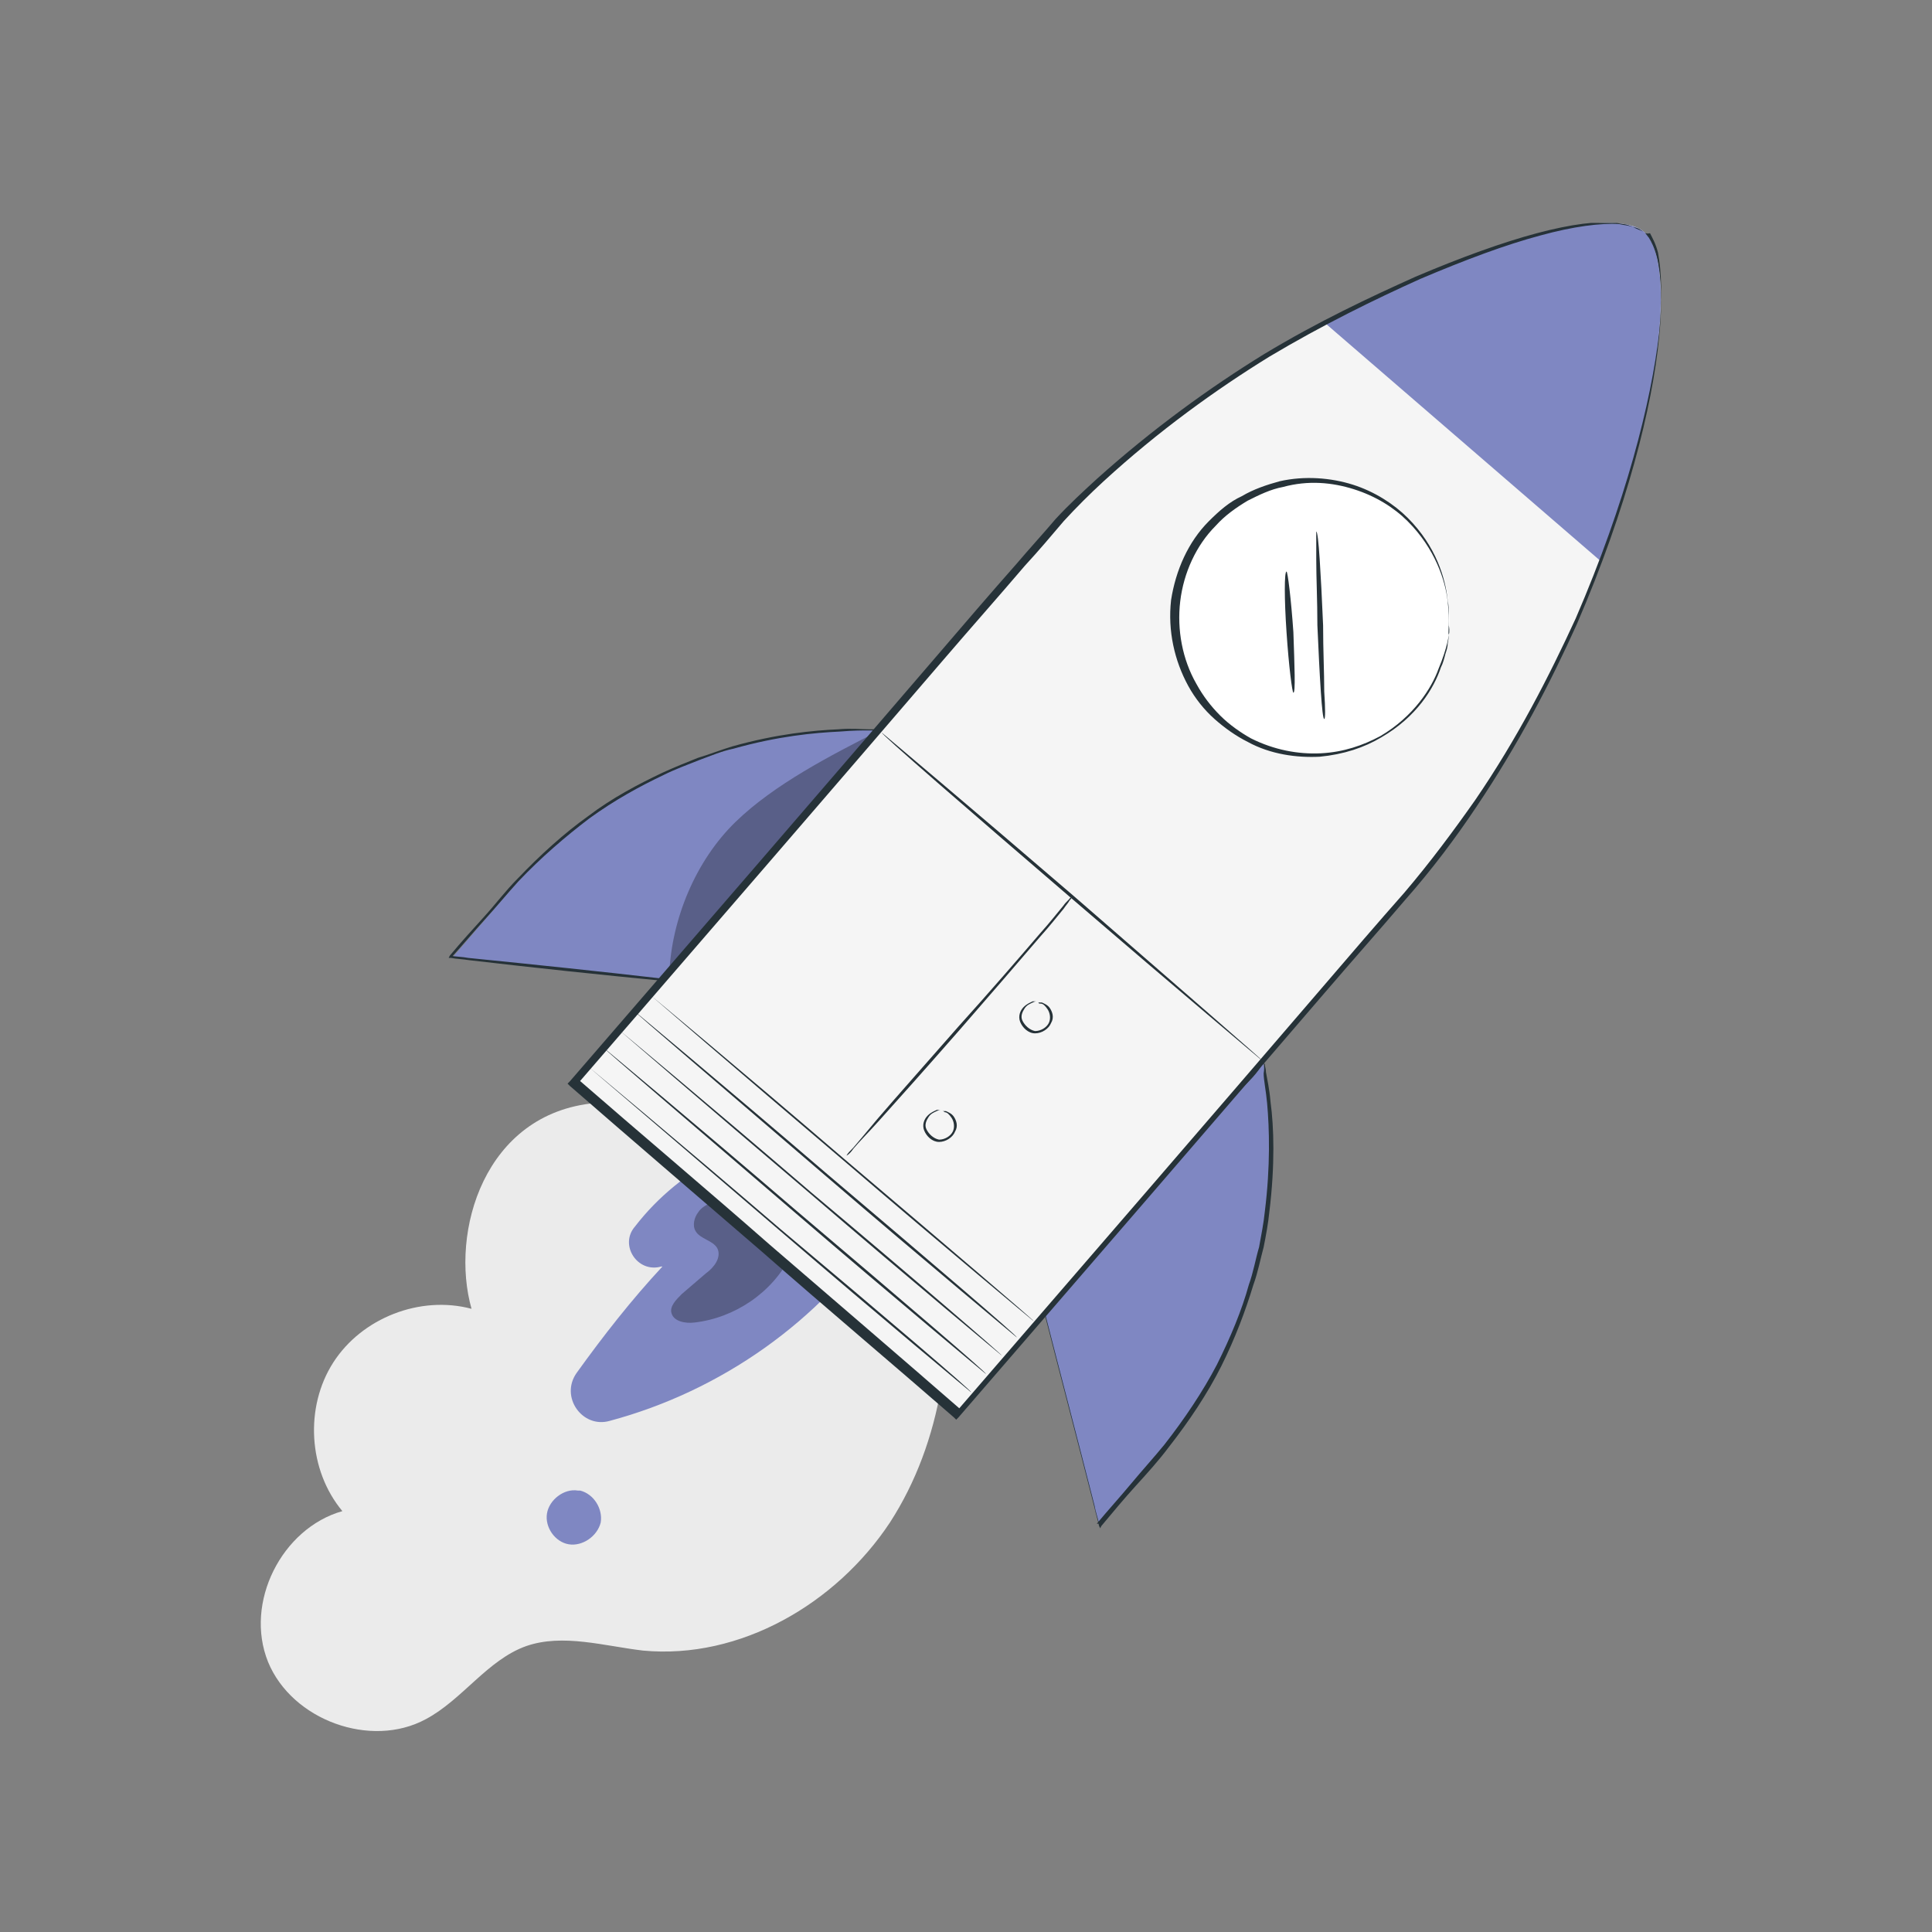 <svg width="104" height="104" viewBox="0 0 104 104" fill="none" xmlns="http://www.w3.org/2000/svg">
<rect x="0" y="0" width="104" height="104" fill="#808080" stroke="none"/>
<mask id="mask0_2450_22366" style="mask-type:alpha" maskUnits="userSpaceOnUse" x="0" y="0" width="104" height="104">
<rect width="104" height="104" fill="#D9D9D9"/>
</mask>
<g mask="url(#mask0_2450_22366)">
</g>
<g clip-path="url(#clip0_2450_22366)">
<path d="M50.733 66.823L32.028 59.378C26.06 59.932 24.214 66.331 25.383 70.454C22.614 69.715 19.476 70.946 17.938 73.346C16.4 75.745 16.584 79.129 18.43 81.344C15.169 82.267 13.139 86.267 14.431 89.466C15.723 92.604 19.968 94.143 22.922 92.543C24.891 91.497 26.244 89.343 28.337 88.605C30.305 87.928 32.521 88.605 34.613 88.851C39.843 89.343 45.011 86.328 47.903 81.96C50.733 77.591 51.472 72.053 50.733 66.823Z" fill="#EBEBEB"/>
<path d="M38.797 62.209C37.012 63.132 35.413 64.424 34.182 66.023C33.321 67.008 34.305 68.546 35.597 68.177H35.659C33.997 69.961 32.459 71.93 31.044 73.899C30.121 75.192 31.352 76.914 32.828 76.484C38.797 74.884 44.15 71.13 47.595 65.962L38.797 62.209Z" fill="#7F87C2"/>
<g opacity="0.3">
<path d="M38.366 64.67C38.058 64.854 37.751 64.978 37.566 65.285C37.381 65.531 37.258 65.962 37.443 66.27C37.689 66.7 38.366 66.762 38.612 67.192C38.858 67.685 38.428 68.239 37.997 68.546C37.566 68.915 37.135 69.285 36.705 69.654C36.397 69.961 36.028 70.331 36.151 70.7C36.274 71.13 36.889 71.254 37.381 71.192C39.535 70.946 41.566 69.592 42.55 67.623L38.366 64.67Z" fill="black"/>
</g>
<path d="M68.023 57.163C68.023 57.163 68.023 57.225 68.023 57.286C69.439 64.855 67.285 72.607 62.301 78.453L59.163 82.083L56.271 70.823L68.023 57.163Z" fill="#7F87C2"/>
<path d="M68.023 57.163C68.023 57.163 68.023 57.163 67.962 57.225C67.9 57.286 67.839 57.348 67.777 57.409C67.654 57.594 67.408 57.84 67.1 58.148C66.547 58.825 65.685 59.748 64.701 60.978C62.609 63.378 59.717 66.823 56.271 70.823V70.761C57.071 73.899 57.994 77.407 58.917 81.037C58.978 81.406 59.102 81.714 59.163 82.021H59.04C59.655 81.283 60.271 80.606 60.886 79.868C61.501 79.129 62.117 78.453 62.67 77.776C63.778 76.361 64.762 74.884 65.501 73.469C66.239 71.992 66.854 70.515 67.224 69.162C67.47 68.485 67.593 67.746 67.777 67.131C67.9 66.454 68.023 65.839 68.085 65.224C68.393 62.762 68.331 60.732 68.208 59.378C68.147 58.702 68.023 58.148 68.023 57.779C68.085 57.409 68.023 57.225 68.023 57.163C68.023 57.163 68.023 57.225 68.085 57.286C68.085 57.409 68.147 57.532 68.147 57.717C68.208 58.086 68.331 58.578 68.393 59.317C68.577 60.67 68.639 62.701 68.331 65.224C68.27 65.839 68.147 66.516 68.023 67.131C67.839 67.808 67.716 68.485 67.47 69.162C67.039 70.577 66.485 72.053 65.747 73.53C65.008 75.007 64.024 76.484 62.916 77.899C62.363 78.637 61.747 79.314 61.132 79.991C60.517 80.668 59.901 81.406 59.286 82.144L59.225 82.267L59.163 82.144C59.102 81.837 58.978 81.468 58.917 81.16C57.994 77.53 57.071 74.022 56.271 70.884V70.823C59.717 66.823 62.67 63.439 64.762 60.978C65.808 59.809 66.608 58.825 67.224 58.209C67.531 57.902 67.716 57.655 67.839 57.471C67.9 57.348 67.962 57.286 68.023 57.163Z" fill="#263238"/>
<path d="M47.349 39.319C47.349 39.319 47.288 39.319 47.226 39.319C39.658 39.073 32.336 42.273 27.414 47.995L24.337 51.564L35.782 52.733L47.349 39.319Z" fill="#7F87C2"/>
<path d="M47.349 39.319C47.349 39.319 47.349 39.319 47.288 39.381C47.226 39.443 47.226 39.504 47.103 39.566C46.98 39.75 46.734 39.996 46.488 40.304C45.934 40.981 45.134 41.904 44.088 43.073C42.058 45.472 39.166 48.857 35.72 52.795H35.659C32.459 52.487 28.952 52.118 25.26 51.687C24.891 51.626 24.583 51.626 24.276 51.564H24.152L24.214 51.441C24.829 50.703 25.445 50.026 26.06 49.349C26.675 48.672 27.229 47.934 27.844 47.318C29.075 46.026 30.367 44.857 31.659 43.934C32.951 42.95 34.367 42.211 35.659 41.596C36.335 41.288 36.951 41.042 37.566 40.796C38.181 40.612 38.797 40.365 39.412 40.181C41.812 39.504 43.781 39.319 45.134 39.258C45.811 39.196 46.365 39.258 46.734 39.258C46.919 39.258 47.042 39.258 47.165 39.258C47.288 39.319 47.349 39.319 47.349 39.319C47.288 39.319 47.103 39.319 46.796 39.319C46.426 39.319 45.934 39.319 45.196 39.381C43.842 39.443 41.873 39.627 39.474 40.304C38.858 40.427 38.304 40.673 37.628 40.919C37.012 41.165 36.335 41.411 35.72 41.719C34.428 42.334 33.074 43.073 31.721 44.057C30.428 45.042 29.136 46.149 27.906 47.441C27.291 48.118 26.737 48.795 26.121 49.472C25.506 50.149 24.891 50.887 24.276 51.564L24.214 51.441C24.522 51.502 24.891 51.502 25.198 51.564C28.89 51.933 32.398 52.302 35.597 52.672H35.535C38.92 48.734 41.873 45.411 43.904 43.011C44.95 41.842 45.749 40.858 46.303 40.242C46.611 39.935 46.796 39.689 46.98 39.504C47.042 39.443 47.103 39.381 47.165 39.319C47.288 39.381 47.349 39.319 47.349 39.319Z" fill="#263238"/>
<path d="M88.513 12.492C86.852 11.077 80.206 12.738 71.284 17.353C62.547 21.968 57.133 27.875 57.133 27.875L30.859 58.394L38.858 65.285L43.535 69.285L51.533 76.176L75.346 48.549C77.684 45.842 79.776 42.95 81.499 39.873C83.037 37.227 84.76 33.843 86.113 30.213C89.682 20.86 90.113 13.908 88.513 12.492Z" fill="#F5F5F5"/>
<path d="M55.656 71.131C55.656 71.131 50.98 67.254 45.319 62.393C39.596 57.532 35.043 53.594 35.043 53.594C35.043 53.594 39.72 57.471 45.38 62.332C51.041 67.131 55.656 71.069 55.656 71.131Z" fill="#263238"/>
<path d="M54.733 71.992C54.733 71.992 50.057 68.115 44.396 63.255C38.735 58.394 34.12 54.456 34.182 54.456C34.182 54.456 38.858 58.332 44.519 63.193C50.18 67.992 54.794 71.93 54.733 71.992Z" fill="#263238"/>
<path d="M53.933 72.977C53.933 72.977 49.257 69.1 43.596 64.239C37.874 59.378 33.321 55.44 33.321 55.44C33.321 55.44 37.997 59.317 43.657 64.178C49.38 68.977 53.933 72.915 53.933 72.977Z" fill="#263238"/>
<path d="M53.072 73.961C53.072 73.961 48.395 70.084 42.735 65.224C37.074 60.363 32.459 56.425 32.521 56.425C32.521 56.425 37.197 60.301 42.858 65.162C48.518 69.961 53.133 73.899 53.072 73.961Z" fill="#263238"/>
<path d="M52.272 74.945C52.272 74.945 47.596 71.069 41.935 66.208C36.274 61.347 31.659 57.409 31.659 57.409C31.659 57.409 36.335 61.286 41.996 66.147C47.718 70.946 52.333 74.884 52.272 74.945Z" fill="#263238"/>
<path d="M57.686 48.303C57.686 48.303 57.686 48.364 57.563 48.487C57.502 48.611 57.379 48.734 57.256 48.918C56.948 49.287 56.517 49.841 55.964 50.456C54.856 51.748 53.318 53.533 51.656 55.44C49.934 57.409 48.395 59.132 47.288 60.363C46.734 60.978 46.242 61.47 45.934 61.84C45.811 62.024 45.688 62.147 45.565 62.209C45.627 62.086 45.749 61.962 45.934 61.778C46.242 61.409 46.672 60.916 47.226 60.24C48.334 58.948 49.872 57.225 51.595 55.256C53.318 53.348 54.856 51.564 55.964 50.272C56.517 49.657 56.948 49.103 57.256 48.734C57.379 48.549 57.563 48.426 57.625 48.303C57.625 48.364 57.686 48.303 57.686 48.303Z" fill="#263238"/>
<path d="M68.023 57.163C68.023 57.163 63.409 53.287 57.686 48.364C52.026 43.504 47.411 39.504 47.472 39.443C47.472 39.443 52.087 43.319 57.809 48.241C63.47 53.164 68.085 57.163 68.023 57.163Z" fill="#263238"/>
<path d="M50.733 59.809C50.733 59.809 50.795 59.809 50.918 59.809C51.041 59.87 51.226 59.932 51.349 60.117C51.472 60.301 51.595 60.609 51.41 60.916C51.287 61.224 50.918 61.47 50.549 61.47C50.18 61.47 49.872 61.163 49.749 60.855C49.626 60.547 49.749 60.24 49.934 60.055C50.118 59.87 50.303 59.809 50.426 59.747C50.549 59.747 50.61 59.747 50.61 59.747C50.61 59.747 50.549 59.747 50.426 59.809C50.303 59.87 50.118 59.932 49.995 60.117C49.872 60.301 49.749 60.547 49.872 60.793C49.995 61.039 50.241 61.286 50.549 61.347C50.856 61.347 51.164 61.163 51.287 60.916C51.41 60.67 51.349 60.363 51.226 60.178C51.103 59.993 50.98 59.87 50.856 59.87C50.795 59.809 50.733 59.809 50.733 59.809Z" fill="#263238"/>
<path d="M55.902 53.964C55.902 53.964 55.964 53.964 56.087 53.964C56.21 54.025 56.394 54.087 56.517 54.271C56.64 54.456 56.763 54.763 56.579 55.071C56.456 55.379 56.087 55.625 55.717 55.625C55.348 55.625 55.041 55.317 54.917 55.01C54.794 54.702 54.917 54.394 55.102 54.21C55.287 54.025 55.471 53.964 55.594 53.902C55.717 53.902 55.779 53.902 55.779 53.902C55.779 53.902 55.717 53.902 55.594 53.964C55.471 54.025 55.287 54.087 55.164 54.271C55.041 54.456 54.917 54.702 55.041 54.948C55.164 55.194 55.41 55.44 55.717 55.502C56.025 55.502 56.333 55.317 56.456 55.071C56.579 54.825 56.517 54.517 56.394 54.333C56.271 54.148 56.148 54.025 56.025 54.025C55.964 54.025 55.902 54.025 55.902 53.964Z" fill="#263238"/>
<g opacity="0.3">
<path d="M36.028 52.425C36.028 52.425 43.842 43.75 47.349 39.319C44.703 40.673 41.689 42.211 39.596 44.242C37.443 46.334 36.151 49.472 36.028 52.425Z" fill="black"/>
</g>
<path d="M31.105 80.237C30.367 80.114 29.567 80.729 29.444 81.468C29.321 82.206 29.875 83.006 30.613 83.129C31.352 83.252 32.151 82.698 32.336 81.96C32.459 81.221 31.967 80.421 31.228 80.237" fill="#7F87C2"/>
<path d="M75.287 39.002C78.467 36.449 78.976 31.802 76.423 28.622C73.87 25.442 69.223 24.934 66.043 27.486C62.863 30.039 62.355 34.686 64.907 37.866C67.46 41.046 72.107 41.555 75.287 39.002Z" fill="white"/>
<path d="M77.991 34.151C77.93 34.151 78.053 33.474 77.93 32.367C77.807 31.259 77.253 29.536 75.776 28.059C75.038 27.321 74.053 26.706 72.884 26.337C71.715 25.967 70.423 25.844 69.07 26.213C68.393 26.337 67.777 26.644 67.162 26.952C66.547 27.321 65.931 27.752 65.439 28.305C64.393 29.352 63.716 30.828 63.532 32.367C63.347 33.905 63.655 35.505 64.393 36.797C64.762 37.474 65.193 38.027 65.685 38.52C66.177 39.012 66.793 39.442 67.347 39.75C68.577 40.365 69.869 40.611 71.1 40.55C72.331 40.489 73.377 40.119 74.299 39.627C76.084 38.581 77.068 37.043 77.438 35.997C77.93 34.828 77.991 34.151 77.991 34.151C77.991 34.151 77.991 34.335 77.93 34.643C77.93 34.828 77.868 35.012 77.807 35.197C77.745 35.443 77.684 35.689 77.561 35.935C77.191 37.043 76.269 38.581 74.361 39.689C73.438 40.242 72.331 40.611 71.038 40.735C69.808 40.796 68.393 40.611 67.162 39.935C66.547 39.627 65.931 39.196 65.378 38.704C64.824 38.212 64.332 37.596 63.962 36.92C63.224 35.566 62.855 33.966 63.039 32.305C63.286 30.705 63.962 29.167 65.07 28.059C65.624 27.506 66.177 27.013 66.854 26.706C67.47 26.337 68.208 26.09 68.885 25.906C70.239 25.598 71.654 25.721 72.823 26.09C73.992 26.46 75.038 27.136 75.776 27.875C77.314 29.413 77.807 31.136 77.93 32.305C77.991 32.613 77.991 32.859 77.991 33.105C77.991 33.351 77.991 33.535 77.991 33.659C78.053 34.028 77.991 34.151 77.991 34.151Z" fill="#263238"/>
<path d="M88.513 12.492C86.852 11.077 80.206 12.738 71.284 17.353L86.175 30.213C89.682 20.86 90.113 13.908 88.513 12.492Z" fill="#7F87C2"/>
<path d="M88.513 12.492C88.513 12.492 88.575 12.554 88.759 12.8C88.882 12.985 89.067 13.354 89.19 13.846C89.436 14.83 89.498 16.307 89.313 18.153C88.944 21.906 87.59 27.321 84.883 33.597C83.468 36.735 81.745 40.058 79.468 43.442C78.361 45.103 77.068 46.826 75.653 48.426C74.238 50.087 72.761 51.748 71.284 53.471C65.316 60.424 58.671 68.115 51.595 76.299L51.472 76.422L51.349 76.299C48.026 73.407 44.519 70.454 41.012 67.377C37.443 64.301 33.997 61.347 30.675 58.455L30.552 58.332L30.675 58.209C37.751 50.026 44.396 42.334 50.364 35.382C51.841 33.659 53.318 31.936 54.733 30.336C55.41 29.536 56.148 28.736 56.825 27.936C57.563 27.137 58.302 26.46 59.04 25.783C62.055 23.076 65.132 20.86 68.023 19.076C70.977 17.292 73.746 15.999 76.207 14.892C78.668 13.846 80.883 13.046 82.729 12.554C84.575 12.062 86.052 11.877 87.036 12C87.282 12.062 87.528 12.062 87.652 12.123C87.836 12.185 87.959 12.246 88.082 12.308C88.39 12.431 88.513 12.492 88.513 12.492C88.513 12.492 88.39 12.431 88.205 12.308C88.082 12.246 87.959 12.246 87.775 12.185C87.59 12.123 87.405 12.123 87.159 12.062C86.175 12 84.698 12.185 82.914 12.677C81.068 13.169 78.914 13.969 76.453 15.015C73.992 16.123 71.223 17.476 68.331 19.199C65.439 20.983 62.363 23.198 59.409 25.906C58.671 26.583 57.932 27.321 57.256 28.059C56.579 28.859 55.902 29.659 55.164 30.459C53.748 32.12 52.272 33.782 50.795 35.505C44.827 42.458 38.181 50.149 31.105 58.332V58.086C34.428 60.978 37.935 63.931 41.442 67.008C45.011 70.085 48.457 73.038 51.779 75.93H51.533C58.609 67.746 65.255 60.055 71.223 53.102C72.7 51.379 74.177 49.657 75.592 48.057C77.007 46.395 78.237 44.734 79.406 43.073C81.683 39.75 83.406 36.366 84.821 33.289C87.528 27.013 88.882 21.66 89.313 17.907C89.498 16.061 89.436 14.584 89.251 13.6C89.128 13.108 88.944 12.8 88.821 12.554C88.575 12.615 88.513 12.492 88.513 12.492Z" fill="#263238"/>
<path d="M71.284 38.704C71.223 38.704 71.162 38.15 71.1 37.227C71.038 36.304 70.977 35.074 70.915 33.659C70.915 32.305 70.854 31.136 70.854 30.09C70.854 29.167 70.854 28.613 70.854 28.613C70.915 28.613 70.977 29.167 71.038 30.09C71.1 31.013 71.162 32.243 71.223 33.659C71.223 35.012 71.284 36.181 71.284 37.227C71.346 38.15 71.346 38.704 71.284 38.704Z" fill="#263238"/>
<path d="M69.623 37.289C69.562 37.289 69.377 35.874 69.254 34.028C69.131 32.243 69.131 30.767 69.254 30.767C69.316 30.767 69.5 32.243 69.623 34.028C69.685 35.874 69.746 37.289 69.623 37.289Z" fill="#263238"/>
</g>
<defs>
<clipPath id="clip0_2450_22366">
<rect width="75.436" height="81.158" fill="white" transform="translate(14 12)"/>
</clipPath>
</defs>
</svg>
